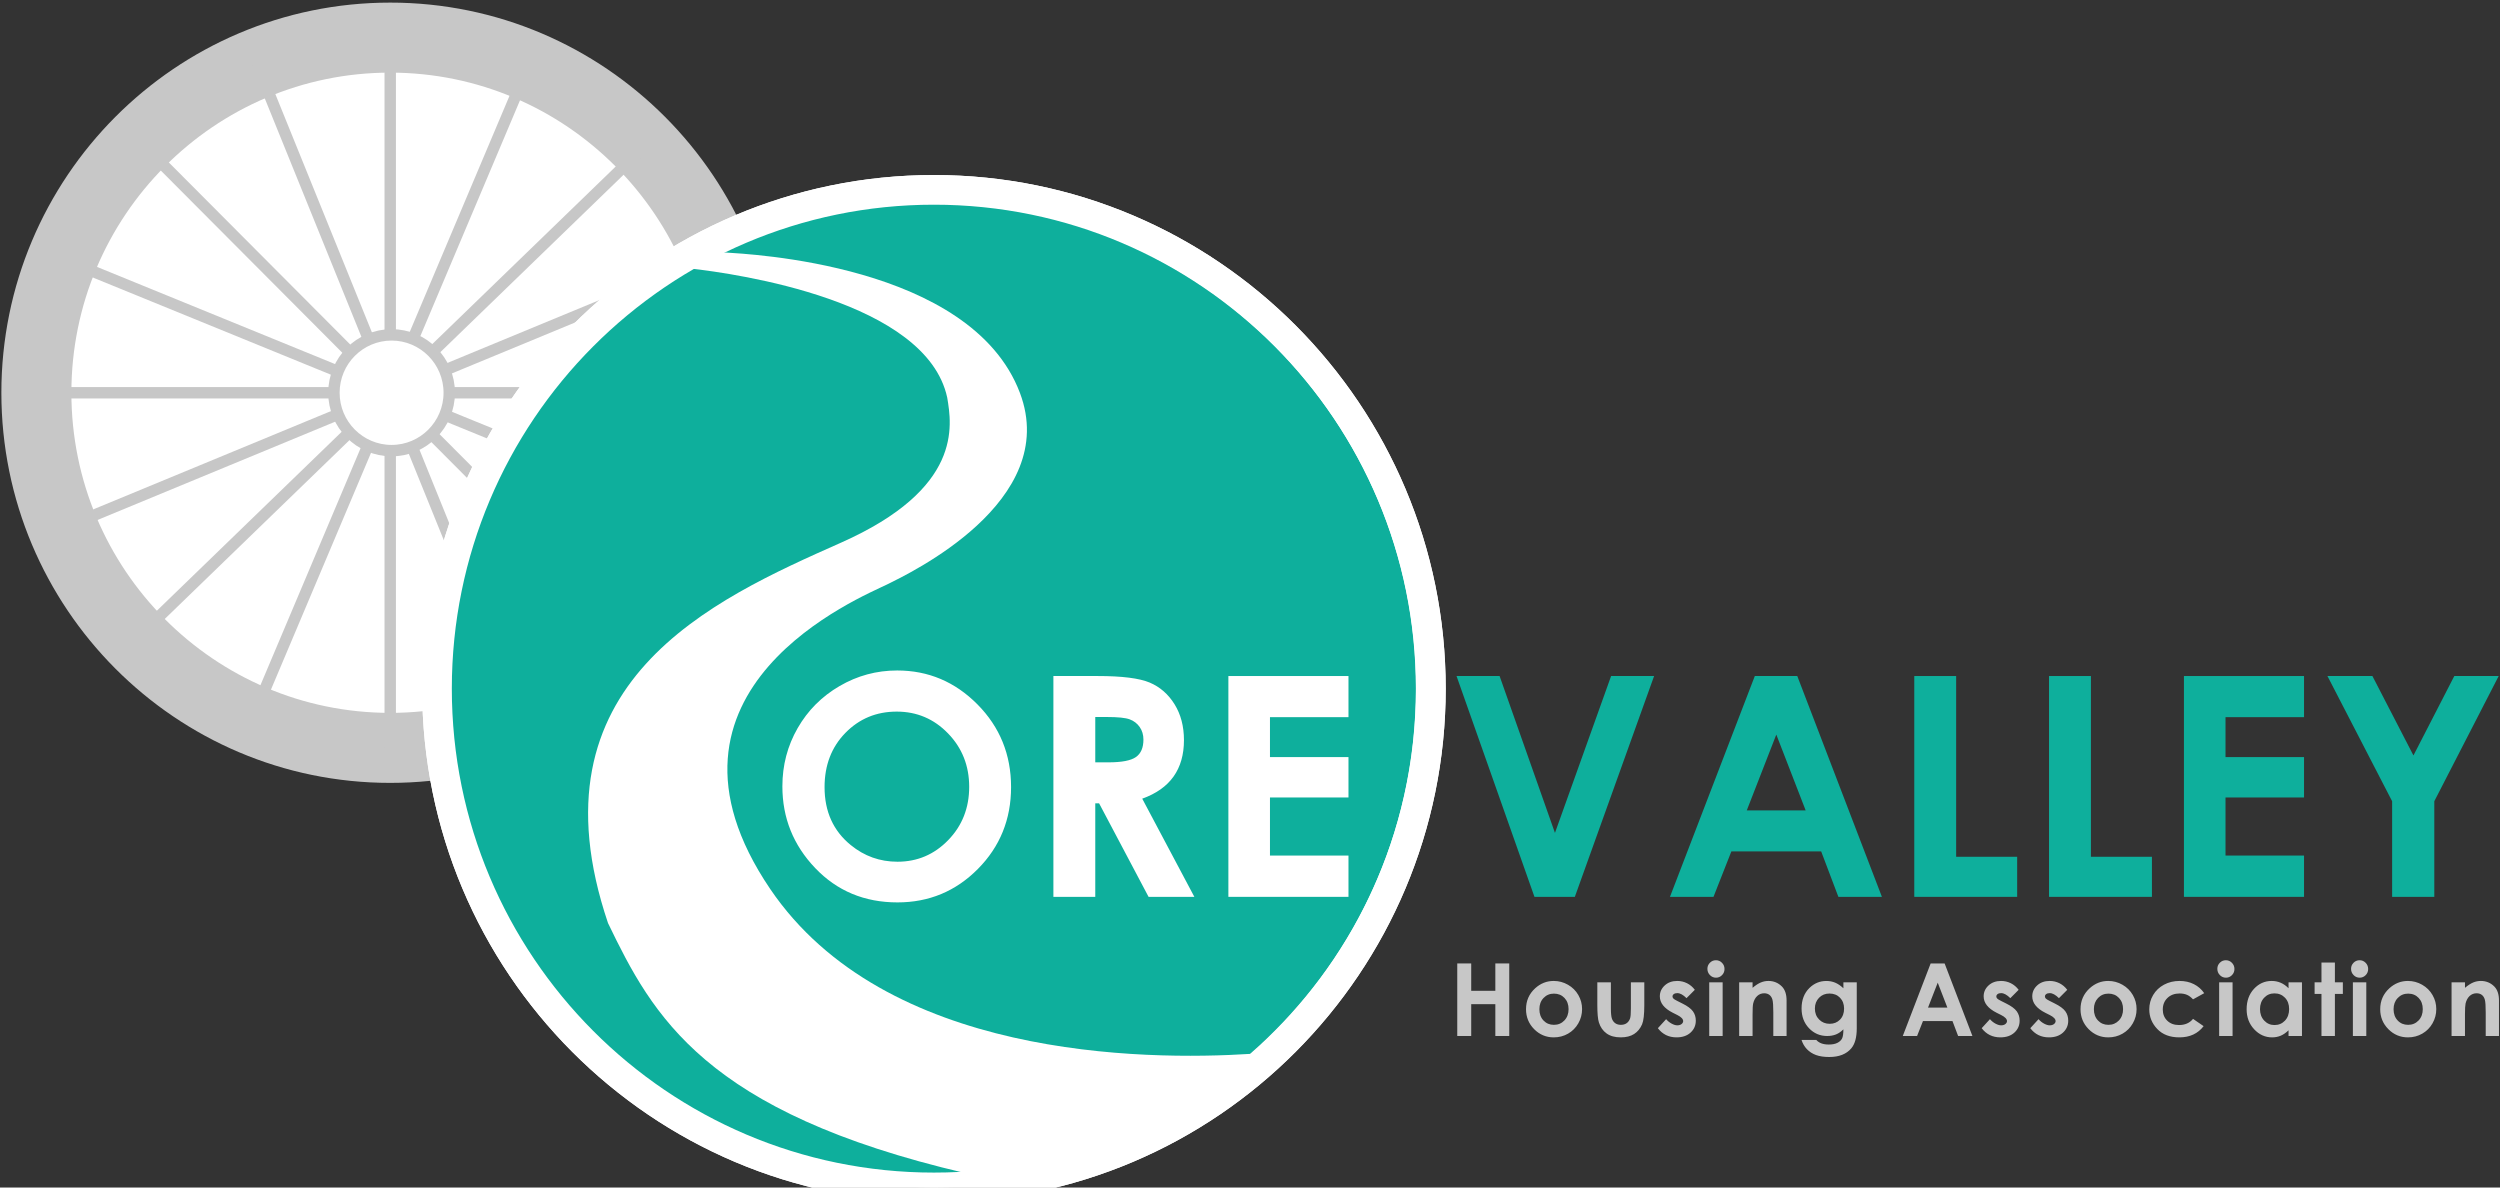 <svg xmlns="http://www.w3.org/2000/svg" width="280" height="133" viewBox="0 0 280 133">
  <rect x="0" y="0" width="280" height="133" fill="#333333" stroke="none"/>
  <g fill="none" fill-rule="evenodd" transform="translate(4 4)">
    <path fill="#FFF" d="M79.486,39.989 C79.486,61.957 61.744,79.764 39.857,79.764 C17.97,79.764 0.228,61.957 0.228,39.989 C0.228,18.022 17.97,0.215 39.857,0.215 C61.743,0.215 79.486,18.022 79.486,39.989"/>
    <path stroke="#C7C7C7" stroke-width="7.842" d="M79.333,39.987 C79.333,18.035 61.577,0.213 39.705,0.213 C17.833,0.213 0.075,18.035 0.075,39.987 C0.075,61.939 17.833,79.762 39.705,79.762 C61.577,79.762 79.333,61.939 79.333,39.987 Z"/>
    <path stroke="#C7C7C7" stroke-width="1.278" d="M39.705,0.213 L39.705,79.762 M79.333,39.987 L0.075,39.987 M11.683,11.862 L67.726,68.112 M68.227,12.375 L11.182,67.6 M24.774,3.145 L54.636,76.831 M76.345,24.836 L3.064,55.141 M55.178,3.372 L24.23,76.605 M2.996,25.004 L76.414,54.974"/>
    <path fill="#FFF" d="M46.316,39.987 C46.316,43.567 43.424,46.47 39.857,46.47 C36.29,46.47 33.399,43.567 33.399,39.987 C33.399,36.407 36.29,33.505 39.857,33.505 C43.424,33.505 46.316,36.407 46.316,39.987"/>
    <path stroke="#C7C7C7" stroke-width="1.278" d="M46.316,39.987 C46.316,36.41 43.422,33.505 39.857,33.505 C36.292,33.505 33.399,36.41 33.399,39.987 C33.399,43.565 36.292,46.47 39.857,46.47 C43.422,46.47 46.316,43.565 46.316,39.987 Z"/>
    <path fill="#FFF" d="M156.259,73.128 C156.259,103.98 131.34,128.991 100.601,128.991 C69.862,128.991 44.943,103.98 44.943,73.128 C44.943,42.276 69.862,17.265 100.601,17.265 C131.34,17.265 156.259,42.276 156.259,73.128"/>
    <path stroke="#FFF" stroke-width="3.322" d="M156.259,73.128 C156.259,42.296 131.32,17.265 100.601,17.265 C69.882,17.265 44.943,42.296 44.943,73.128 C44.943,103.959 69.882,128.991 100.601,128.991 C131.32,128.991 156.259,103.959 156.259,73.128 Z"/>
    <path fill="#FFF" d="M154.468,72.712 C154.468,102.747 130.208,127.095 100.283,127.095 C70.356,127.095 46.097,102.747 46.097,72.712 C46.097,42.676 70.356,18.327 100.283,18.327 C130.208,18.327 154.468,42.676 154.468,72.712"/>
    <path fill="#0EAF9C" d="M100.391,18.76 C91.835,18.76 83.744,20.753 76.548,24.298 C76.806,24.275 77.063,24.266 77.311,24.284 C79.623,24.45 104.759,25.523 110.231,40.002 C114.843,52.205 97.74,60.275 95.348,61.462 C92.626,62.813 67.05,73.144 82.267,95.573 C95.12,114.516 124.018,114.801 136.116,114.03 C147.432,104.063 154.576,89.442 154.576,73.144 C154.576,43.109 130.317,18.76 100.391,18.76"/>
    <path fill="#0EAF9C" d="M64.097,99.386 C54.988,72.416 75.795,63.176 90.196,56.778 C103.836,50.718 102.608,43.675 102.089,40.53 C99.748,29.702 78.603,26.663 73.253,26.064 C57.082,35.474 46.205,53.034 46.205,73.144 C46.205,103.18 70.465,127.528 100.391,127.528 C101.655,127.528 102.907,127.482 104.149,127.396 C74.879,120.562 69.093,109.738 64.097,99.386"/>
    <path fill="#FFF" d="M96.433 75.7C94.152 75.7 92.235 76.496 90.682 78.087 89.128 79.679 88.351 81.702 88.351 84.157 88.351 86.892 89.329 89.055 91.285 90.647 92.805 91.891 94.55 92.513 96.517 92.513 98.742 92.513 100.636 91.706 102.201 90.092 103.767 88.478 104.549 86.489 104.549 84.123 104.549 81.769 103.761 79.777 102.185 78.147 100.609 76.516 98.691 75.7 96.433 75.7M96.483 71.094C99.97 71.094 102.967 72.36 105.476 74.893 107.985 77.426 109.24 80.514 109.24 84.157 109.24 87.766 108.002 90.82 105.526 93.32 103.051 95.819 100.048 97.069 96.517 97.069 92.818 97.069 89.745 95.785 87.298 93.219 84.85 90.652 83.627 87.603 83.627 84.073 83.627 81.708 84.197 79.533 85.336 77.55 86.476 75.566 88.044 73.993 90.038 72.834 92.033 71.673 94.181 71.094 96.483 71.094M118.67 81.383L120.14 81.383C121.631 81.383 122.658 81.186 123.22 80.792 123.783 80.399 124.064 79.747 124.064 78.835 124.064 78.296 123.925 77.827 123.647 77.427 123.368 77.028 122.995 76.741 122.527 76.567 122.06 76.392 121.203 76.305 119.956 76.305L118.67 76.305 118.67 81.383zM113.98 71.715L118.949 71.715C121.67 71.715 123.609 71.96 124.763 72.447 125.918 72.935 126.846 73.745 127.549 74.876 128.252 76.009 128.603 77.348 128.603 78.894 128.603 80.519 128.215 81.879 127.439 82.971 126.663 84.064 125.493 84.891 123.93 85.451L129.768 96.447 124.64 96.447 119.099 85.973 118.67 85.973 118.67 96.447 113.98 96.447 113.98 71.715 113.98 71.715z"/>
    <polyline fill="#FFF" points="133.579 71.715 147.03 71.715 147.03 76.322 138.236 76.322 138.236 80.794 147.03 80.794 147.03 85.317 138.236 85.317 138.236 91.823 147.03 91.823 147.03 96.447 133.579 96.447 133.579 71.715"/>
    <polyline fill="#0EAF9C" points="159.132 71.715 163.954 71.715 170.155 89.285 176.444 71.715 181.26 71.715 172.382 96.447 167.859 96.447 159.132 71.715"/>
    <path fill="#0EAF9C" d="M194.946,78.272 L191.64,86.762 L198.233,86.762 L194.946,78.272 Z M192.539,71.715 L197.295,71.715 L206.773,96.447 L201.898,96.447 L199.97,91.353 L189.915,91.353 L187.911,96.447 L183.036,96.447 L192.539,71.715 L192.539,71.715 Z"/>
    <polyline fill="#0EAF9C" points="210.399 71.715 215.089 71.715 215.089 91.958 221.923 91.958 221.923 96.447 210.399 96.447 210.399 71.715"/>
    <polyline fill="#0EAF9C" points="225.491 71.715 230.182 71.715 230.182 91.958 237.016 91.958 237.016 96.447 225.491 96.447 225.491 71.715"/>
    <polyline fill="#0EAF9C" points="240.601 71.715 254.052 71.715 254.052 76.322 245.258 76.322 245.258 80.794 254.052 80.794 254.052 85.317 245.258 85.317 245.258 91.823 254.052 91.823 254.052 96.447 240.601 96.447 240.601 71.715"/>
    <polyline fill="#0EAF9C" points="256.673 71.715 261.709 71.715 266.306 80.612 270.882 71.715 275.854 71.715 268.642 85.737 268.642 96.447 263.918 96.447 263.918 85.737 256.673 71.715"/>
    <polyline fill="#C7C7C7" points="159.213 103.905 160.776 103.905 160.776 106.97 163.478 106.97 163.478 103.905 165.036 103.905 165.036 112.031 163.478 112.031 163.478 108.467 160.776 108.467 160.776 112.031 159.213 112.031 159.213 103.905"/>
    <path fill="#C7C7C7" d="M170.042 107.285C169.575 107.285 169.187 107.449 168.876 107.775 168.565 108.101 168.411 108.517 168.411 109.026 168.411 109.549 168.564 109.972 168.871 110.296 169.178 110.62 169.567 110.782 170.037 110.782 170.507 110.782 170.899 110.618 171.211 110.291 171.523 109.963 171.68 109.542 171.68 109.026 171.68 108.51 171.526 108.091 171.22 107.769 170.913 107.447 170.52 107.285 170.042 107.285M170.018 105.866C170.582 105.866 171.114 106.007 171.611 106.291 172.108 106.575 172.496 106.96 172.775 107.446 173.054 107.932 173.193 108.457 173.193 109.02 173.193 109.587 173.053 110.118 172.773 110.611 172.492 111.104 172.109 111.49 171.625 111.768 171.14 112.047 170.607 112.186 170.023 112.186 169.165 112.186 168.432 111.879 167.824 111.266 167.217 110.653 166.914 109.908 166.914 109.031 166.914 108.092 167.256 107.309 167.943 106.683 168.545 106.138 169.236 105.866 170.018 105.866M174.9 106.02L176.419 106.02 176.419 108.915C176.419 109.478 176.458 109.87 176.535 110.089 176.612 110.308 176.736 110.478 176.907 110.6 177.078 110.721 177.289 110.782 177.539 110.782 177.789 110.782 178.002 110.722 178.176 110.603 178.351 110.483 178.481 110.307 178.565 110.075 178.628 109.902 178.659 109.532 178.659 108.964L178.659 106.02 180.162 106.02 180.162 108.567C180.162 109.617 180.079 110.335 179.914 110.721 179.712 111.193 179.415 111.555 179.023 111.807 178.63 112.059 178.131 112.185 177.525 112.185 176.868 112.185 176.337 112.038 175.932 111.743 175.527 111.449 175.241 111.038 175.076 110.512 174.958 110.147 174.9 109.484 174.9 108.523L174.9 106.02M185.82 106.86L184.89 107.794C184.512 107.418 184.169 107.23 183.861 107.23 183.692 107.23 183.56 107.266 183.464 107.338 183.369 107.41 183.321 107.499 183.321 107.606 183.321 107.687 183.351 107.761 183.412 107.829 183.473 107.898 183.622 107.991 183.861 108.109L184.411 108.385C184.991 108.672 185.389 108.965 185.605 109.263 185.822 109.561 185.93 109.911 185.93 110.313 185.93 110.846 185.735 111.292 185.344 111.65 184.953 112.007 184.429 112.185 183.772 112.185 182.899 112.185 182.202 111.843 181.681 111.158L182.606 110.147C182.781 110.353 182.988 110.519 183.225 110.647 183.461 110.774 183.671 110.837 183.855 110.837 184.053 110.837 184.213 110.789 184.334 110.694 184.455 110.598 184.515 110.487 184.515 110.362 184.515 110.13 184.297 109.904 183.861 109.683L183.354 109.429C182.385 108.939 181.901 108.326 181.901 107.589 181.901 107.114 182.083 106.708 182.449 106.371 182.814 106.034 183.281 105.866 183.849 105.866 184.238 105.866 184.605 105.951 184.947 106.122 185.29 106.294 185.581 106.54 185.82 106.86M187.433 112.031L188.936 112.031 188.936 106.02 187.433 106.02 187.433 112.031zM188.185 103.546C188.448 103.546 188.674 103.641 188.862 103.833 189.051 104.024 189.145 104.257 189.145 104.529 189.145 104.798 189.052 105.027 188.865 105.217 188.679 105.406 188.455 105.501 188.196 105.501 187.929 105.501 187.701 105.405 187.512 105.211 187.324 105.018 187.229 104.783 187.229 104.507 187.229 104.242 187.323 104.015 187.509 103.827 187.696 103.64 187.921 103.546 188.185 103.546L188.185 103.546zM190.786 106.02L192.288 106.02 192.288 106.636C192.629 106.348 192.938 106.148 193.214 106.035 193.491 105.922 193.774 105.866 194.063 105.866 194.657 105.866 195.161 106.074 195.575 106.49 195.923 106.843 196.097 107.366 196.097 108.059L196.097 112.031 194.611 112.031 194.611 109.399C194.611 108.681 194.579 108.205 194.515 107.97 194.451 107.734 194.339 107.555 194.18 107.432 194.021 107.308 193.824 107.247 193.59 107.247 193.286 107.247 193.025 107.349 192.807 107.553 192.589 107.757 192.438 108.039 192.354 108.4 192.31 108.588 192.288 108.994 192.288 109.619L192.288 112.031 190.786 112.031 190.786 106.02M200.902 107.275C200.429 107.275 200.038 107.434 199.73 107.752 199.422 108.071 199.268 108.471 199.268 108.954 199.268 109.455 199.425 109.865 199.741 110.186 200.057 110.506 200.453 110.666 200.929 110.666 201.396 110.666 201.78 110.51 202.083 110.197 202.385 109.884 202.537 109.473 202.537 108.965 202.537 108.465 202.385 108.058 202.08 107.745 201.776 107.432 201.383 107.276 200.902 107.276M202.46 106.021L203.957 106.021 203.957 111.169C203.957 112.186 203.753 112.933 203.346 113.412 202.799 114.06 201.976 114.384 200.875 114.384 200.288 114.384 199.794 114.311 199.394 114.164 198.994 114.017 198.656 113.8 198.382 113.515 198.106 113.23 197.903 112.883 197.771 112.474L199.427 112.474C199.574 112.643 199.763 112.771 199.994 112.858 200.225 112.944 200.499 112.988 200.814 112.988 201.218 112.988 201.543 112.925 201.788 112.8 202.034 112.674 202.208 112.513 202.308 112.314 202.409 112.115 202.46 111.773 202.46 111.286 202.195 111.551 201.918 111.742 201.629 111.858 201.339 111.974 201.01 112.032 200.643 112.032 199.84 112.032 199.161 111.741 198.607 111.159 198.053 110.577 197.776 109.841 197.776 108.949 197.776 107.996 198.07 107.23 198.656 106.651 199.189 106.129 199.824 105.868 200.561 105.868 200.906 105.868 201.231 105.931 201.538 106.058 201.844 106.185 202.152 106.394 202.46 106.685L202.46 106.023M213.026 106.059L211.939 108.849 214.105 108.849 213.026 106.059zM212.234 103.905L213.797 103.905 216.911 112.031 215.309 112.031 214.676 110.357 211.373 110.357 210.714 112.031 209.112 112.031 212.234 103.905 212.234 103.905zM222.088 106.86L221.157 107.794C220.78 107.418 220.437 107.23 220.128 107.23 219.96 107.23 219.827 107.266 219.732 107.338 219.637 107.41 219.589 107.499 219.589 107.606 219.589 107.687 219.619 107.761 219.68 107.829 219.741 107.898 219.89 107.991 220.128 108.109L220.679 108.385C221.258 108.672 221.657 108.965 221.873 109.263 222.09 109.561 222.198 109.911 222.198 110.313 222.198 110.846 222.002 111.292 221.612 111.65 221.221 112.007 220.697 112.185 220.04 112.185 219.167 112.185 218.47 111.843 217.949 111.158L218.874 110.147C219.049 110.353 219.256 110.519 219.493 110.647 219.729 110.774 219.939 110.837 220.123 110.837 220.321 110.837 220.481 110.789 220.602 110.694 220.723 110.598 220.783 110.487 220.783 110.362 220.783 110.13 220.565 109.904 220.128 109.683L219.622 109.429C218.653 108.939 218.169 108.326 218.169 107.589 218.169 107.114 218.351 106.708 218.716 106.371 219.082 106.034 219.549 105.866 220.117 105.866 220.506 105.866 220.872 105.951 221.215 106.122 221.558 106.294 221.849 106.54 222.088 106.86M227.532 106.86L226.601 107.794C226.224 107.418 225.88 107.23 225.572 107.23 225.404 107.23 225.271 107.266 225.176 107.338 225.08 107.41 225.032 107.499 225.032 107.606 225.032 107.687 225.063 107.761 225.124 107.829 225.184 107.898 225.334 107.991 225.572 108.109L226.122 108.385C226.702 108.672 227.1 108.965 227.317 109.263 227.534 109.561 227.642 109.911 227.642 110.313 227.642 110.846 227.446 111.292 227.056 111.65 226.665 112.007 226.141 112.185 225.484 112.185 224.611 112.185 223.914 111.843 223.392 111.158L224.317 110.147C224.493 110.353 224.7 110.519 224.937 110.647 225.173 110.774 225.383 110.837 225.567 110.837 225.765 110.837 225.924 110.789 226.045 110.694 226.167 110.598 226.227 110.487 226.227 110.362 226.227 110.13 226.009 109.904 225.572 109.683L225.066 109.429C224.097 108.939 223.613 108.326 223.613 107.589 223.613 107.114 223.795 106.708 224.16 106.371 224.525 106.034 224.992 105.866 225.561 105.866 225.95 105.866 226.316 105.951 226.659 106.122 227.002 106.294 227.293 106.54 227.532 106.86M232.146 107.285C231.68 107.285 231.291 107.449 230.98 107.775 230.67 108.101 230.515 108.517 230.515 109.026 230.515 109.549 230.668 109.972 230.975 110.296 231.282 110.62 231.671 110.782 232.141 110.782 232.612 110.782 233.003 110.618 233.315 110.291 233.627 109.963 233.784 109.542 233.784 109.026 233.784 108.51 233.63 108.091 233.324 107.769 233.017 107.447 232.624 107.285 232.146 107.285M232.122 105.866C232.687 105.866 233.218 106.007 233.715 106.291 234.213 106.575 234.6 106.96 234.879 107.446 235.158 107.932 235.297 108.457 235.297 109.02 235.297 109.587 235.157 110.118 234.877 110.611 234.596 111.104 234.213 111.49 233.729 111.768 233.245 112.047 232.711 112.186 232.127 112.186 231.269 112.186 230.536 111.879 229.928 111.266 229.321 110.653 229.018 109.908 229.018 109.031 229.018 108.092 229.36 107.309 230.047 106.683 230.649 106.138 231.34 105.866 232.122 105.866M242.871 107.236L241.621 107.926C241.386 107.679 241.153 107.508 240.923 107.413 240.694 107.317 240.425 107.269 240.116 107.269 239.554 107.269 239.1 107.437 238.752 107.774 238.405 108.11 238.232 108.541 238.232 109.067 238.232 109.578 238.399 109.995 238.733 110.319 239.068 110.642 239.506 110.804 240.05 110.804 240.723 110.804 241.246 110.574 241.621 110.114L242.805 110.928C242.163 111.766 241.257 112.185 240.087 112.185 239.033 112.185 238.209 111.872 237.613 111.246 237.016 110.62 236.718 109.887 236.718 109.048 236.718 108.466 236.863 107.93 237.153 107.44 237.443 106.95 237.847 106.566 238.367 106.286 238.886 106.006 239.467 105.866 240.108 105.866 240.703 105.866 241.237 105.985 241.71 106.222 242.183 106.46 242.571 106.797 242.871 107.236M244.545 112.031L246.048 112.031 246.048 106.02 244.545 106.02 244.545 112.031zM245.297 103.546C245.56 103.546 245.786 103.641 245.974 103.833 246.163 104.024 246.257 104.257 246.257 104.529 246.257 104.798 246.164 105.027 245.977 105.217 245.79 105.406 245.567 105.501 245.308 105.501 245.04 105.501 244.813 105.405 244.624 105.211 244.436 105.018 244.341 104.783 244.341 104.507 244.341 104.242 244.435 104.015 244.621 103.827 244.808 103.64 245.033 103.546 245.297 103.546L245.297 103.546zM250.738 107.258C250.273 107.258 249.887 107.423 249.58 107.752 249.273 108.082 249.12 108.505 249.12 109.02 249.12 109.539 249.276 109.967 249.588 110.302 249.901 110.637 250.286 110.805 250.743 110.805 251.215 110.805 251.606 110.639 251.917 110.31 252.228 109.981 252.383 109.549 252.383 109.015 252.383 108.492 252.228 108.068 251.917 107.744 251.606 107.42 251.213 107.258 250.738 107.258M252.317 106.021L253.82 106.021 253.82 112.031 252.317 112.031 252.317 111.396C252.024 111.676 251.73 111.877 251.435 112.001 251.14 112.124 250.82 112.186 250.475 112.186 249.702 112.186 249.033 111.884 248.469 111.282 247.904 110.68 247.622 109.932 247.622 109.037 247.622 108.109 247.896 107.348 248.441 106.755 248.988 106.163 249.651 105.866 250.432 105.866 250.791 105.866 251.128 105.934 251.443 106.07 251.758 106.207 252.049 106.411 252.317 106.683L252.317 106.021"/>
    <polyline fill="#C7C7C7" points="256.005 103.805 257.508 103.805 257.508 106.02 258.399 106.02 258.399 107.319 257.508 107.319 257.508 112.031 256.005 112.031 256.005 107.319 255.235 107.319 255.235 106.02 256.005 106.02 256.005 103.805"/>
    <path fill="#C7C7C7" d="M259.523 112.031L261.025 112.031 261.025 106.02 259.523 106.02 259.523 112.031zM260.274 103.546C260.537 103.546 260.763 103.641 260.951 103.833 261.14 104.024 261.234 104.257 261.234 104.529 261.234 104.798 261.141 105.027 260.954 105.217 260.768 105.406 260.545 105.501 260.285 105.501 260.018 105.501 259.79 105.405 259.601 105.211 259.413 105.018 259.319 104.783 259.319 104.507 259.319 104.242 259.412 104.015 259.599 103.827 259.785 103.64 260.01 103.546 260.274 103.546L260.274 103.546zM265.712 107.285C265.245 107.285 264.857 107.449 264.546 107.775 264.235 108.101 264.08 108.517 264.08 109.026 264.08 109.549 264.234 109.972 264.541 110.296 264.847 110.62 265.236 110.782 265.707 110.782 266.177 110.782 266.569 110.618 266.881 110.291 267.193 109.963 267.35 109.542 267.35 109.026 267.35 108.51 267.196 108.091 266.889 107.769 266.583 107.447 266.19 107.285 265.712 107.285M265.688 105.866C266.252 105.866 266.784 106.007 267.281 106.291 267.778 106.575 268.166 106.96 268.445 107.446 268.724 107.932 268.863 108.457 268.863 109.02 268.863 109.587 268.723 110.118 268.443 110.611 268.162 111.104 267.779 111.49 267.295 111.768 266.81 112.047 266.276 112.186 265.693 112.186 264.834 112.186 264.102 111.879 263.494 111.266 262.887 110.653 262.583 109.908 262.583 109.031 262.583 108.092 262.926 107.309 263.613 106.683 264.214 106.138 264.906 105.866 265.688 105.866M270.575 106.02L272.078 106.02 272.078 106.636C272.418 106.348 272.727 106.148 273.004 106.035 273.28 105.922 273.563 105.866 273.853 105.866 274.447 105.866 274.95 106.074 275.364 106.49 275.712 106.843 275.886 107.366 275.886 108.059L275.886 112.031 274.4 112.031 274.4 109.399C274.4 108.681 274.368 108.205 274.304 107.97 274.24 107.734 274.128 107.555 273.969 107.432 273.81 107.308 273.613 107.247 273.379 107.247 273.075 107.247 272.814 107.349 272.596 107.553 272.379 107.757 272.227 108.039 272.143 108.4 272.1 108.588 272.077 108.994 272.077 109.619L272.077 112.031 270.575 112.031 270.575 106.02"/>
    <path stroke="#FFF" stroke-width="3.322" d="M156.259,73.128 C156.259,42.296 131.32,17.265 100.601,17.265 C69.882,17.265 44.943,42.296 44.943,73.128 C44.943,103.959 69.882,128.991 100.601,128.991 C131.32,128.991 156.259,103.959 156.259,73.128 Z"/>
  </g>
</svg>
